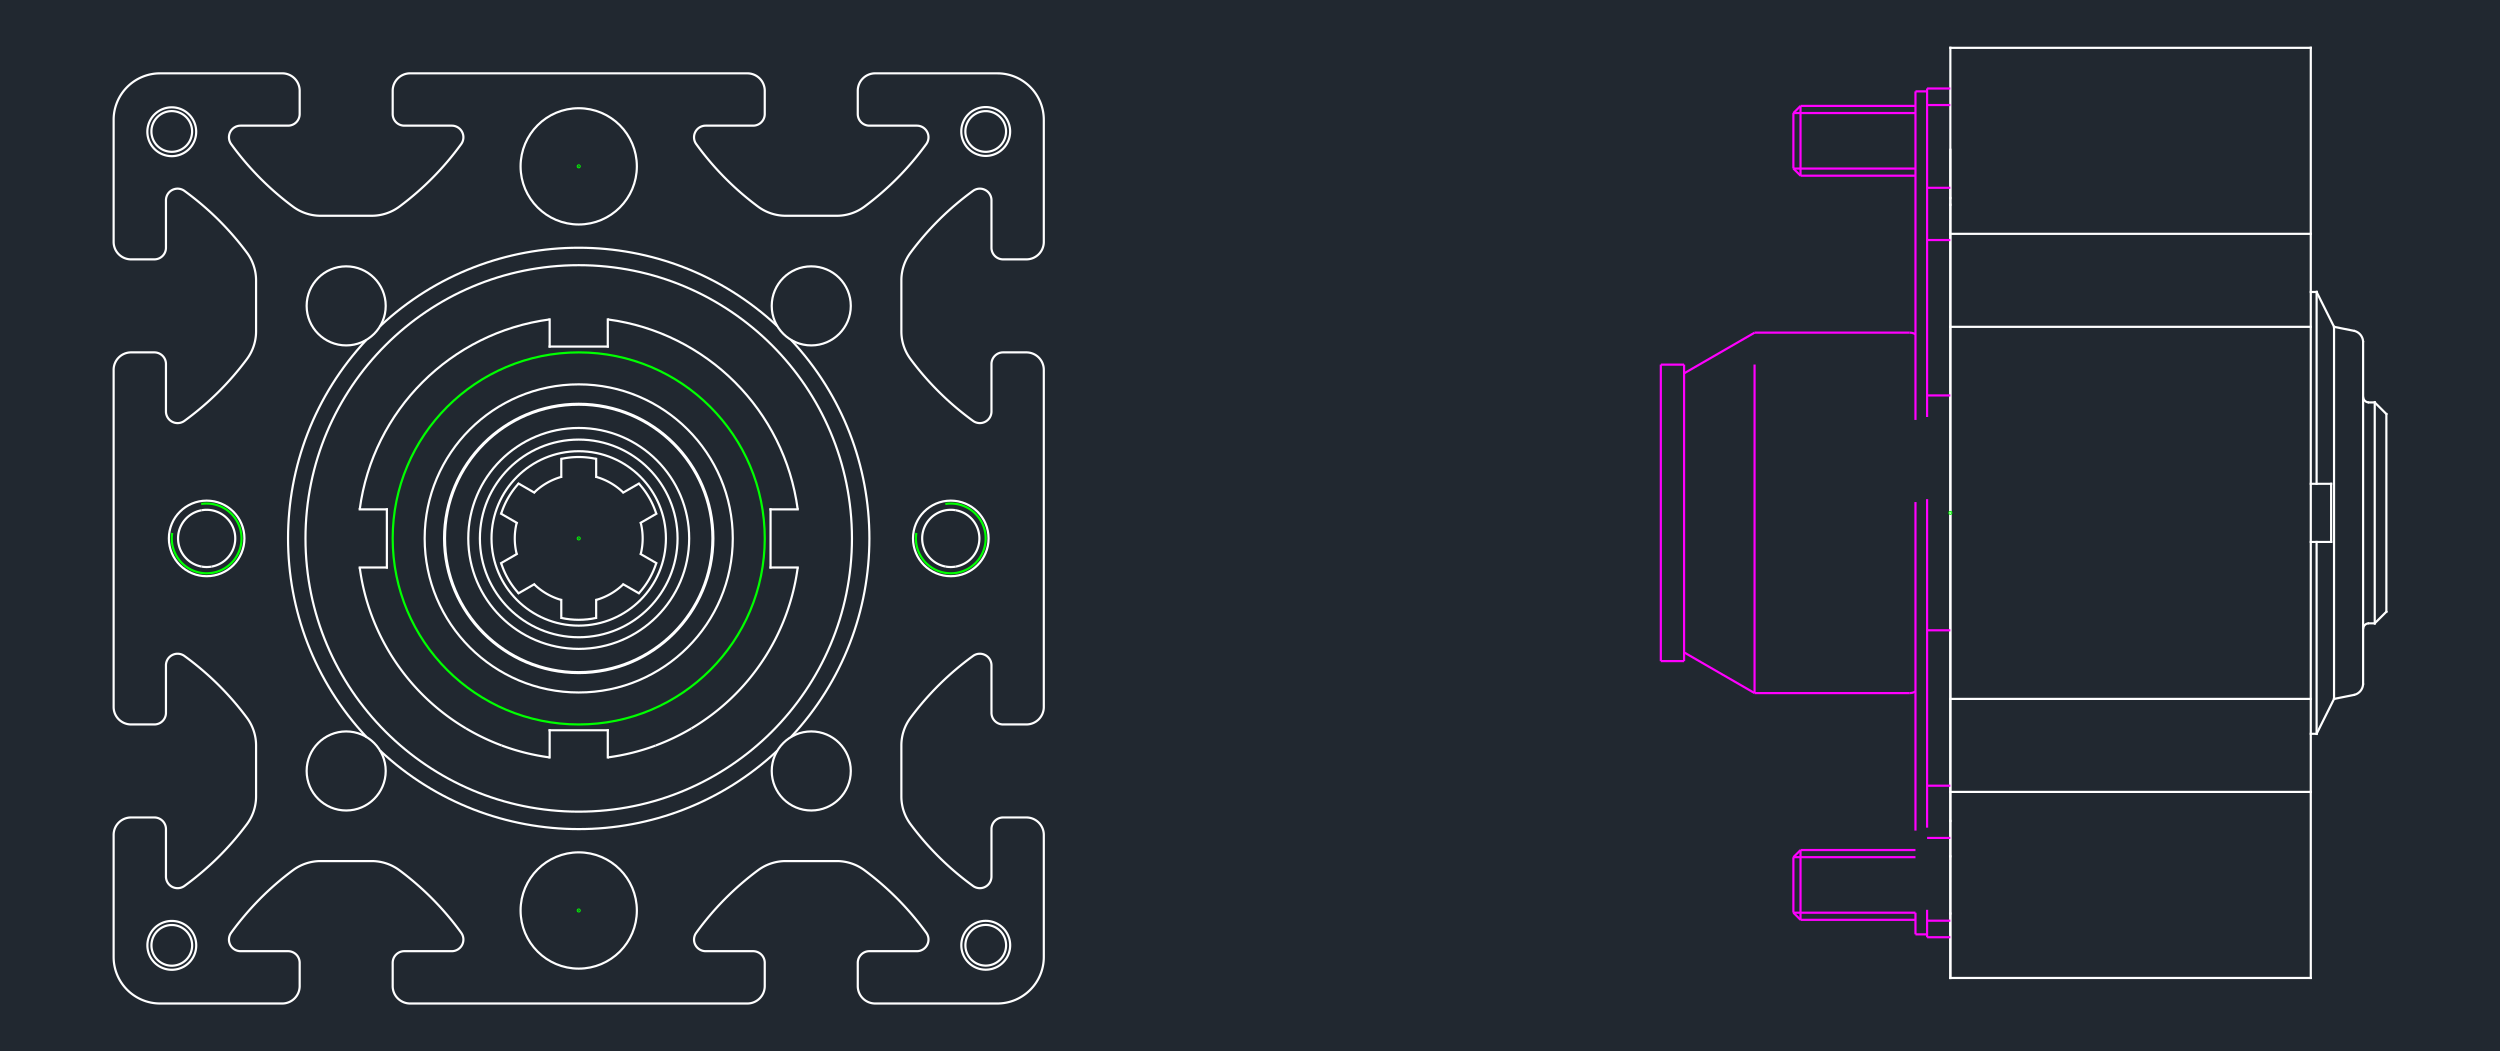 <svg xmlns="http://www.w3.org/2000/svg" xmlns:xlink="http://www.w3.org/1999/xlink" width="1095.796" height="460.8" viewBox="0 0 821.847 345.6"><defs><style>*{stroke-linejoin:round;stroke-linecap:butt}</style></defs><g id="figure_1"><path id="patch_1" d="M0 345.6h821.847V0H0z" style="fill:#fff"/><g id="axes_1"><path id="patch_2" d="M0 345.6h821.847V0H0z" style="fill:#212830"/><path id="line2d_1" d="M641.155 281.51v18.806" clip-path="url(#p29d8b36c7d)" style="fill:none;stroke:#fff;stroke-width:.72;stroke-linecap:square"/><path id="line2d_2" d="M641.155 300.316v21.175" clip-path="url(#p29d8b36c7d)" style="fill:none;stroke:#fff;stroke-width:.72;stroke-linecap:square"/><path id="line2d_3" d="M641.155 269.89v11.62" clip-path="url(#p29d8b36c7d)" style="fill:none;stroke:#fff;stroke-width:.72;stroke-linecap:square"/><path id="line2d_4" d="M641.155 67.31v202.58" clip-path="url(#p29d8b36c7d)" style="fill:none;stroke:#fff;stroke-width:.72;stroke-linecap:square"/><path id="line2d_5" d="M641.155 15.71v49.383" clip-path="url(#p29d8b36c7d)" style="fill:none;stroke:#fff;stroke-width:.72;stroke-linecap:square"/><path id="line2d_6" d="M641.155 65.093v2.217" clip-path="url(#p29d8b36c7d)" style="fill:none;stroke:#fff;stroke-width:.72;stroke-linecap:square"/><path id="line2d_7" d="M759.645 321.491h-118.49" clip-path="url(#p29d8b36c7d)" style="fill:none;stroke:#fff;stroke-width:.72;stroke-linecap:square"/><path id="line2d_8" d="M641.155 321.491V49.236" clip-path="url(#p29d8b36c7d)" style="fill:none;stroke:#fff;stroke-width:.72;stroke-linecap:square"/><path id="line2d_9" d="M759.645 260.335h-118.49" clip-path="url(#p29d8b36c7d)" style="fill:none;stroke:#fff;stroke-width:.72;stroke-linecap:square"/><path id="line2d_10" d="M641.155 229.757h118.49" clip-path="url(#p29d8b36c7d)" style="fill:none;stroke:#fff;stroke-width:.72;stroke-linecap:square"/><path id="line2d_11" d="M759.645 76.866h-118.49" clip-path="url(#p29d8b36c7d)" style="fill:none;stroke:#fff;stroke-width:.72;stroke-linecap:square"/><path id="line2d_12" d="M641.155 107.444h118.49" clip-path="url(#p29d8b36c7d)" style="fill:none;stroke:#fff;stroke-width:.72;stroke-linecap:square"/><path id="line2d_13" d="M759.645 15.71v305.78" clip-path="url(#p29d8b36c7d)" style="fill:none;stroke:#fff;stroke-width:.72;stroke-linecap:square"/><path id="patch_3" d="M778.757 204.912a1.911 1.911 0 0 0-1.911 1.91" clip-path="url(#p29d8b36c7d)" style="fill:none;stroke:#fff;stroke-width:.72;stroke-linejoin:miter"/><path id="patch_4" d="M776.846 130.377a1.911 1.911 0 0 0 1.91 1.911" clip-path="url(#p29d8b36c7d)" style="fill:none;stroke:#fff;stroke-width:.72;stroke-linejoin:miter"/><path id="line2d_14" d="M776.846 112.488v112.224" clip-path="url(#p29d8b36c7d)" style="fill:none;stroke:#fff;stroke-width:.72;stroke-linecap:square"/><path id="line2d_15" d="M780.668 132.288v72.624" clip-path="url(#p29d8b36c7d)" style="fill:none;stroke:#fff;stroke-width:.72;stroke-linecap:square"/><path id="line2d_16" d="m784.49 201.09-3.822 3.822" clip-path="url(#p29d8b36c7d)" style="fill:none;stroke:#fff;stroke-width:.72;stroke-linecap:square"/><path id="line2d_17" d="M780.668 204.912h-1.911" clip-path="url(#p29d8b36c7d)" style="fill:none;stroke:#fff;stroke-width:.72;stroke-linecap:square"/><path id="line2d_18" d="m784.49 136.11-3.822-3.822" clip-path="url(#p29d8b36c7d)" style="fill:none;stroke:#fff;stroke-width:.72;stroke-linecap:square"/><path id="line2d_19" d="M780.668 132.288h-1.911" clip-path="url(#p29d8b36c7d)" style="fill:none;stroke:#fff;stroke-width:.72;stroke-linecap:square"/><path id="line2d_20" d="M784.49 136.11v64.98" clip-path="url(#p29d8b36c7d)" style="fill:none;stroke:#fff;stroke-width:.72;stroke-linecap:square"/><path id="line2d_21" d="M759.645 95.973h1.912" clip-path="url(#p29d8b36c7d)" style="fill:none;stroke:#fff;stroke-width:.72;stroke-linecap:square"/><path id="line2d_22" d="M766.335 159.044h-6.69" clip-path="url(#p29d8b36c7d)" style="fill:none;stroke:#fff;stroke-width:.72;stroke-linecap:square"/><path id="line2d_23" d="M766.335 178.156h-6.69" clip-path="url(#p29d8b36c7d)" style="fill:none;stroke:#fff;stroke-width:.72;stroke-linecap:square"/><path id="line2d_24" d="M767.29 107.444v122.313" clip-path="url(#p29d8b36c7d)" style="fill:none;stroke:#fff;stroke-width:.72;stroke-linecap:square"/><path id="line2d_25" d="m767.29 107.444-5.733-11.47" clip-path="url(#p29d8b36c7d)" style="fill:none;stroke:#fff;stroke-width:.72;stroke-linecap:square"/><path id="line2d_26" d="m773.773 108.74-6.483-1.296" clip-path="url(#p29d8b36c7d)" style="fill:none;stroke:#fff;stroke-width:.72;stroke-linecap:square"/><path id="patch_5" d="M776.846 112.488a3.822 3.822 0 0 0-3.073-3.748" clip-path="url(#p29d8b36c7d)" style="fill:none;stroke:#fff;stroke-width:.72;stroke-linejoin:miter"/><path id="patch_6" d="M773.773 228.46a3.822 3.822 0 0 0 3.073-3.748" clip-path="url(#p29d8b36c7d)" style="fill:none;stroke:#fff;stroke-width:.72;stroke-linejoin:miter"/><path id="line2d_27" d="m773.773 228.46-6.483 1.297" clip-path="url(#p29d8b36c7d)" style="fill:none;stroke:#fff;stroke-width:.72;stroke-linecap:square"/><path id="line2d_28" d="m767.29 229.757-5.733 11.47" clip-path="url(#p29d8b36c7d)" style="fill:none;stroke:#fff;stroke-width:.72;stroke-linecap:square"/><path id="line2d_29" d="M759.645 241.227h1.912" clip-path="url(#p29d8b36c7d)" style="fill:none;stroke:#fff;stroke-width:.72;stroke-linecap:square"/><path id="line2d_30" d="M761.557 95.973v63.071" clip-path="url(#p29d8b36c7d)" style="fill:none;stroke:#fff;stroke-width:.72;stroke-linecap:square"/><path id="line2d_31" d="M766.335 159.044v19.112" clip-path="url(#p29d8b36c7d)" style="fill:none;stroke:#fff;stroke-width:.72;stroke-linecap:square"/><path id="line2d_32" d="M761.557 178.156v63.07" clip-path="url(#p29d8b36c7d)" style="fill:none;stroke:#fff;stroke-width:.72;stroke-linecap:square"/><path id="line2d_33" d="M759.645 15.72h-118.49" clip-path="url(#p29d8b36c7d)" style="fill:none;stroke:#fff;stroke-width:.72;stroke-linecap:square"/><path id="line2d_34" d="M633.51 29.087h7.645" clip-path="url(#p29d8b36c7d)" style="fill:none;stroke-dasharray:108,27;stroke-dashoffset:0;stroke:#f0f;stroke-width:.72"/><path id="line2d_35" d="M633.51 308.113h7.645" clip-path="url(#p29d8b36c7d)" style="fill:none;stroke-dasharray:108,27;stroke-dashoffset:0;stroke:#f0f;stroke-width:.72"/><path id="line2d_36" d="M633.51 302.665h7.645" clip-path="url(#p29d8b36c7d)" style="fill:none;stroke-dasharray:108,27;stroke-dashoffset:0;stroke:#f0f;stroke-width:.72"/><path id="line2d_37" d="M633.51 275.462h7.645" clip-path="url(#p29d8b36c7d)" style="fill:none;stroke-dasharray:108,27;stroke-dashoffset:0;stroke:#f0f;stroke-width:.72"/><path id="line2d_38" d="M633.51 258.29h7.645" clip-path="url(#p29d8b36c7d)" style="fill:none;stroke-dasharray:108,27;stroke-dashoffset:0;stroke:#f0f;stroke-width:.72"/><path id="line2d_39" d="M633.51 207.206h7.645" clip-path="url(#p29d8b36c7d)" style="fill:none;stroke-dasharray:108,27;stroke-dashoffset:0;stroke:#f0f;stroke-width:.72"/><path id="line2d_40" d="M633.51 129.994h7.645" clip-path="url(#p29d8b36c7d)" style="fill:none;stroke-dasharray:108,27;stroke-dashoffset:0;stroke:#f0f;stroke-width:.72"/><path id="line2d_41" d="M633.51 78.91h7.645" clip-path="url(#p29d8b36c7d)" style="fill:none;stroke-dasharray:108,27;stroke-dashoffset:0;stroke:#f0f;stroke-width:.72"/><path id="line2d_42" d="M633.51 61.738h7.645" clip-path="url(#p29d8b36c7d)" style="fill:none;stroke-dasharray:108,27;stroke-dashoffset:0;stroke:#f0f;stroke-width:.72"/><path id="line2d_43" d="M633.51 34.535h7.645" clip-path="url(#p29d8b36c7d)" style="fill:none;stroke-dasharray:108,27;stroke-dashoffset:0;stroke:#f0f;stroke-width:.72"/><path id="line2d_44" d="M633.51 29.087v279.026" clip-path="url(#p29d8b36c7d)" style="fill:none;stroke-dasharray:108,27;stroke-dashoffset:0;stroke:#f0f;stroke-width:.72"/><path id="line2d_45" d="M629.688 307.158h3.822" clip-path="url(#p29d8b36c7d)" style="fill:none;stroke-dasharray:108,27;stroke-dashoffset:0;stroke:#f0f;stroke-width:.72"/><path id="line2d_46" d="M629.688 30.043h3.822" clip-path="url(#p29d8b36c7d)" style="fill:none;stroke-dasharray:108,27;stroke-dashoffset:0;stroke:#f0f;stroke-width:.72"/><path id="line2d_47" d="M629.688 30.043v277.115" clip-path="url(#p29d8b36c7d)" style="fill:none;stroke-dasharray:108,27;stroke-dashoffset:0;stroke:#f0f;stroke-width:.72"/><path id="line2d_48" d="M591.9 302.38h37.788" clip-path="url(#p29d8b36c7d)" style="fill:none;stroke-dasharray:108,27;stroke-dashoffset:0;stroke:#f0f;stroke-width:.72"/><path id="line2d_49" d="m589.554 300.035 2.345 2.345" clip-path="url(#p29d8b36c7d)" style="fill:none;stroke-dasharray:108,27;stroke-dashoffset:0;stroke:#f0f;stroke-width:.72"/><path id="line2d_50" d="M589.554 281.791v18.244" clip-path="url(#p29d8b36c7d)" style="fill:none;stroke-dasharray:108,27;stroke-dashoffset:0;stroke:#f0f;stroke-width:.72"/><path id="line2d_51" d="m591.9 279.446-2.346 2.345" clip-path="url(#p29d8b36c7d)" style="fill:none;stroke-dasharray:108,27;stroke-dashoffset:0;stroke:#f0f;stroke-width:.72"/><path id="line2d_52" d="M629.688 279.446H591.9" clip-path="url(#p29d8b36c7d)" style="fill:none;stroke-dasharray:108,27;stroke-dashoffset:0;stroke:#f0f;stroke-width:.72"/><path id="line2d_53" d="M629.688 300.035h-40.134" clip-path="url(#p29d8b36c7d)" style="fill:none;stroke-dasharray:108,27;stroke-dashoffset:0;stroke:#f0f;stroke-width:.72"/><path id="line2d_54" d="M629.688 281.791h-40.134" clip-path="url(#p29d8b36c7d)" style="fill:none;stroke-dasharray:108,27;stroke-dashoffset:0;stroke:#f0f;stroke-width:.72"/><path id="line2d_55" d="M591.9 279.446v22.934" clip-path="url(#p29d8b36c7d)" style="fill:none;stroke-dasharray:108,27;stroke-dashoffset:0;stroke:#f0f;stroke-width:.72"/><path id="line2d_56" d="M591.9 57.754h37.788" clip-path="url(#p29d8b36c7d)" style="fill:none;stroke-dasharray:108,27;stroke-dashoffset:0;stroke:#f0f;stroke-width:.72"/><path id="line2d_57" d="m589.554 55.41 2.345 2.344" clip-path="url(#p29d8b36c7d)" style="fill:none;stroke-dasharray:108,27;stroke-dashoffset:0;stroke:#f0f;stroke-width:.72"/><path id="line2d_58" d="M589.554 37.165V55.41" clip-path="url(#p29d8b36c7d)" style="fill:none;stroke-dasharray:108,27;stroke-dashoffset:0;stroke:#f0f;stroke-width:.72"/><path id="line2d_59" d="m591.9 34.82-2.346 2.345" clip-path="url(#p29d8b36c7d)" style="fill:none;stroke-dasharray:108,27;stroke-dashoffset:0;stroke:#f0f;stroke-width:.72"/><path id="line2d_60" d="M629.688 34.82H591.9" clip-path="url(#p29d8b36c7d)" style="fill:none;stroke-dasharray:108,27;stroke-dashoffset:0;stroke:#f0f;stroke-width:.72"/><path id="line2d_61" d="M629.688 55.41h-40.134" clip-path="url(#p29d8b36c7d)" style="fill:none;stroke-dasharray:108,27;stroke-dashoffset:0;stroke:#f0f;stroke-width:.72"/><path id="line2d_62" d="M629.688 37.165h-40.134" clip-path="url(#p29d8b36c7d)" style="fill:none;stroke-dasharray:108,27;stroke-dashoffset:0;stroke:#f0f;stroke-width:.72"/><path id="line2d_63" d="M591.9 34.82v22.934" clip-path="url(#p29d8b36c7d)" style="fill:none;stroke-dasharray:108,27;stroke-dashoffset:0;stroke:#f0f;stroke-width:.72"/><path id="patch_7" d="M222.737 177c0 17.943-14.546 32.49-32.49 32.49-17.943 0-32.489-14.547-32.489-32.49s14.546-32.49 32.49-32.49c17.943 0 32.489 14.547 32.489 32.49" clip-path="url(#p29d8b36c7d)" style="fill:none;stroke:#fff;stroke-width:.72;stroke-linejoin:miter"/><path id="patch_8" d="M226.56 177c0 20.054-16.258 36.312-36.312 36.312-20.055 0-36.312-16.258-36.312-36.312s16.257-36.312 36.312-36.312c20.054 0 36.311 16.258 36.311 36.312" clip-path="url(#p29d8b36c7d)" style="fill:none;stroke:#fff;stroke-width:.72;stroke-linejoin:miter"/><path id="patch_9" d="M240.893 177c0 27.97-22.675 50.645-50.645 50.645-27.97 0-50.645-22.675-50.645-50.645 0-27.97 22.674-50.645 50.645-50.645 27.97 0 50.645 22.674 50.645 50.645" clip-path="url(#p29d8b36c7d)" style="fill:none;stroke:#fff;stroke-width:.72;stroke-linejoin:miter"/><path id="patch_10" d="M251.404 177c0 33.776-27.38 61.156-61.156 61.156-33.776 0-61.157-27.38-61.157-61.156 0-33.776 27.381-61.157 61.157-61.157 33.775 0 61.156 27.381 61.156 61.157" clip-path="url(#p29d8b36c7d)" style="fill:none;stroke:#0f0;stroke-width:.72;stroke-linejoin:miter"/><path id="line2d_64" d="M180.692 240.067h19.111" clip-path="url(#p29d8b36c7d)" style="fill:none;stroke:#fff;stroke-width:.72;stroke-linecap:square"/><path id="line2d_65" d="M253.315 186.556v-19.112" clip-path="url(#p29d8b36c7d)" style="fill:none;stroke:#fff;stroke-width:.72;stroke-linecap:square"/><path id="line2d_66" d="M127.18 186.556v-19.112" clip-path="url(#p29d8b36c7d)" style="fill:none;stroke:#fff;stroke-width:.72;stroke-linecap:square"/><path id="line2d_67" d="M180.692 113.932h19.111" clip-path="url(#p29d8b36c7d)" style="fill:none;stroke:#fff;stroke-width:.72;stroke-linecap:square"/><path id="patch_11" d="M234.204 177c0 24.276-19.68 43.956-43.956 43.956-24.277 0-43.956-19.68-43.956-43.956 0-24.276 19.68-43.956 43.956-43.956 24.276 0 43.956 19.68 43.956 43.956" clip-path="url(#p29d8b36c7d)" style="fill:none;stroke:#fff;stroke-width:.72;stroke-linejoin:miter"/><path id="patch_12" d="M218.915 177c0 15.832-12.835 28.667-28.667 28.667-15.833 0-28.667-12.835-28.667-28.667 0-15.833 12.834-28.667 28.667-28.667 15.832 0 28.667 12.834 28.667 28.667" clip-path="url(#p29d8b36c7d)" style="fill:none;stroke:#fff;stroke-width:.72;stroke-linejoin:miter"/><path id="patch_13" d="M330.742 310.747a6.689 6.689 0 1 1-13.378 0 6.689 6.689 0 0 1 13.378 0" clip-path="url(#p29d8b36c7d)" style="fill:none;stroke:#fff;stroke-width:.72;stroke-linejoin:miter"/><path id="patch_14" d="M63.169 310.778a6.689 6.689 0 1 1-13.378 0 6.689 6.689 0 0 1 13.378 0" clip-path="url(#p29d8b36c7d)" style="fill:none;stroke:#fff;stroke-width:.72;stroke-linejoin:miter"/><path id="patch_15" d="M330.73 43.227a6.689 6.689 0 1 1-13.378 0 6.689 6.689 0 0 1 13.378 0" clip-path="url(#p29d8b36c7d)" style="fill:none;stroke:#fff;stroke-width:.72;stroke-linejoin:miter"/><path id="patch_16" d="M63.157 43.22a6.689 6.689 0 1 1-13.378 0 6.689 6.689 0 0 1 13.378 0" clip-path="url(#p29d8b36c7d)" style="fill:none;stroke:#fff;stroke-width:.72;stroke-linejoin:miter"/><path id="patch_17" d="M332.08 310.747a8.027 8.027 0 1 1-16.054 0 8.027 8.027 0 0 1 16.054 0" clip-path="url(#p29d8b36c7d)" style="fill:none;stroke:#fff;stroke-width:.72;stroke-linejoin:miter"/><path id="patch_18" d="M64.507 310.778a8.027 8.027 0 1 1-16.054 0 8.027 8.027 0 0 1 16.054 0" clip-path="url(#p29d8b36c7d)" style="fill:none;stroke:#fff;stroke-width:.72;stroke-linejoin:miter"/><path id="patch_19" d="M332.068 43.227a8.027 8.027 0 1 1-16.054 0 8.027 8.027 0 0 1 16.054 0" clip-path="url(#p29d8b36c7d)" style="fill:none;stroke:#fff;stroke-width:.72;stroke-linejoin:miter"/><path id="patch_20" d="M64.494 43.22a8.027 8.027 0 1 1-16.053 0 8.027 8.027 0 0 1 16.053 0" clip-path="url(#p29d8b36c7d)" style="fill:none;stroke:#fff;stroke-width:.72;stroke-linejoin:miter"/><path id="patch_21" d="M260.014 242.297c34.387-36.74 34.387-93.854 0-130.595" clip-path="url(#p29d8b36c7d)" style="fill:none;stroke:#fff;stroke-width:.72;stroke-linejoin:miter"/><path id="patch_22" d="M124.95 246.766c36.741 34.388 93.854 34.388 130.595 0" clip-path="url(#p29d8b36c7d)" style="fill:none;stroke:#fff;stroke-width:.72;stroke-linejoin:miter"/><path id="patch_23" d="M255.545 107.233c-36.74-34.387-93.854-34.387-130.595 0" clip-path="url(#p29d8b36c7d)" style="fill:none;stroke:#fff;stroke-width:.72;stroke-linejoin:miter"/><path id="patch_24" d="M279.689 100.554c0 7.178-5.818 12.996-12.996 12.996-7.177 0-12.996-5.818-12.996-12.996 0-7.177 5.819-12.995 12.996-12.995 7.178 0 12.996 5.818 12.996 12.995" clip-path="url(#p29d8b36c7d)" style="fill:none;stroke:#fff;stroke-width:.72;stroke-linejoin:miter"/><path id="patch_25" d="M279.689 253.445c0 7.178-5.818 12.996-12.996 12.996-7.177 0-12.996-5.818-12.996-12.996 0-7.177 5.819-12.995 12.996-12.995 7.178 0 12.996 5.818 12.996 12.995" clip-path="url(#p29d8b36c7d)" style="fill:none;stroke:#fff;stroke-width:.72;stroke-linejoin:miter"/><path id="patch_26" d="M126.798 253.445c0 7.178-5.818 12.996-12.996 12.996-7.177 0-12.996-5.818-12.996-12.996 0-7.177 5.819-12.995 12.996-12.995 7.178 0 12.996 5.818 12.996 12.995" clip-path="url(#p29d8b36c7d)" style="fill:none;stroke:#fff;stroke-width:.72;stroke-linejoin:miter"/><path id="patch_27" d="M126.798 100.554c0 7.178-5.818 12.996-12.996 12.996-7.177 0-12.996-5.818-12.996-12.996 0-7.177 5.819-12.995 12.996-12.995 7.178 0 12.996 5.818 12.996 12.995" clip-path="url(#p29d8b36c7d)" style="fill:none;stroke:#fff;stroke-width:.72;stroke-linejoin:miter"/><path id="patch_28" d="M324.983 177c0 6.86-5.562 12.422-12.422 12.422-6.861 0-12.423-5.561-12.423-12.422 0-6.86 5.562-12.423 12.423-12.423 6.86 0 12.422 5.562 12.422 12.423" clip-path="url(#p29d8b36c7d)" style="fill:none;stroke:#fff;stroke-width:.72;stroke-linejoin:miter"/><path id="patch_29" d="M80.357 177c0 6.86-5.561 12.422-12.422 12.422-6.86 0-12.423-5.561-12.423-12.422 0-6.86 5.562-12.423 12.423-12.423 6.86 0 12.422 5.562 12.422 12.423" clip-path="url(#p29d8b36c7d)" style="fill:none;stroke:#fff;stroke-width:.72;stroke-linejoin:miter"/><path id="patch_30" d="M314.198 186.26a9.403 9.403 0 0 0 0-18.52" clip-path="url(#p29d8b36c7d)" style="fill:none;stroke:#fff;stroke-width:.72;stroke-linejoin:miter"/><path id="patch_31" d="M314.198 167.74a9.403 9.403 0 1 0-3.275 18.519" clip-path="url(#p29d8b36c7d)" style="fill:none;stroke:#fff;stroke-width:.72;stroke-linejoin:miter"/><path id="patch_32" d="M66.298 186.26a9.403 9.403 0 0 0 3.274 0" clip-path="url(#p29d8b36c7d)" style="fill:none;stroke:#fff;stroke-width:.72;stroke-linejoin:miter"/><path id="patch_33" d="M66.298 167.74a9.403 9.403 0 0 0 0 18.519" clip-path="url(#p29d8b36c7d)" style="fill:none;stroke:#fff;stroke-width:.72;stroke-linejoin:miter"/><path id="patch_34" d="M120.481 111.702c-34.387 36.741-34.387 93.855 0 130.595" clip-path="url(#p29d8b36c7d)" style="fill:none;stroke:#fff;stroke-width:.72;stroke-linejoin:miter"/><path id="patch_35" d="M301.235 175.206a11.467 11.467 0 1 0 9.532-9.532" clip-path="url(#p29d8b36c7d)" style="fill:none;stroke:#0f0;stroke-width:.72;stroke-linejoin:miter"/><path id="patch_36" d="M310.923 186.26a9.403 9.403 0 0 0 3.275 0" clip-path="url(#p29d8b36c7d)" style="fill:none;stroke:#fff;stroke-width:.72;stroke-linejoin:miter"/><path id="patch_37" d="M56.61 175.206a11.467 11.467 0 1 0 9.531-9.532" clip-path="url(#p29d8b36c7d)" style="fill:none;stroke:#0f0;stroke-width:.72;stroke-linejoin:miter"/><path id="patch_38" d="M69.572 186.26a9.403 9.403 0 1 0-3.274-18.52" clip-path="url(#p29d8b36c7d)" style="fill:none;stroke:#fff;stroke-width:.72;stroke-linejoin:miter"/><path id="patch_39" d="M280.071 177c0 49.608-40.215 89.823-89.823 89.823-49.608 0-89.824-40.215-89.824-89.823 0-49.608 40.216-89.824 89.824-89.824S280.07 127.392 280.07 177" clip-path="url(#p29d8b36c7d)" style="fill:none;stroke:#fff;stroke-width:.72;stroke-linejoin:miter"/><path id="patch_40" d="M209.36 299.313c0 10.555-8.557 19.111-19.112 19.111-10.555 0-19.112-8.556-19.112-19.111 0-10.555 8.557-19.112 19.112-19.112 10.555 0 19.111 8.557 19.111 19.112" clip-path="url(#p29d8b36c7d)" style="fill:none;stroke:#fff;stroke-width:.72;stroke-linejoin:miter"/><path id="patch_41" d="M209.36 54.687c0 10.555-8.557 19.111-19.112 19.111-10.555 0-19.112-8.556-19.112-19.11 0-10.556 8.557-19.112 19.112-19.112 10.555 0 19.111 8.556 19.111 19.111" clip-path="url(#p29d8b36c7d)" style="fill:none;stroke:#fff;stroke-width:.72;stroke-linejoin:miter"/><path id="patch_42" d="M343.139 274.468v40.134c0 8.444-6.845 15.289-15.29 15.289h-40.133a5.733 5.733 0 0 1-5.734-5.734v-7.644a3.822 3.822 0 0 1 3.823-3.822h15.6a3.822 3.822 0 0 0 3.093-6.068 95.557 95.557 0 0 0-20.298-20.534 15.29 15.29 0 0 0-9.124-3.021H258.31a15.29 15.29 0 0 0-9.125 3.021 95.557 95.557 0 0 0-20.297 20.534 3.822 3.822 0 0 0 3.093 6.068h15.6a3.822 3.822 0 0 1 3.822 3.822v7.644a5.733 5.733 0 0 1-5.733 5.734H134.825a5.733 5.733 0 0 1-5.734-5.734v-7.644a3.822 3.822 0 0 1 3.823-3.822h15.6a3.822 3.822 0 0 0 3.093-6.068 95.557 95.557 0 0 0-20.298-20.534 15.29 15.29 0 0 0-9.124-3.021H105.42a15.29 15.29 0 0 0-9.125 3.021 95.557 95.557 0 0 0-20.297 20.534 3.822 3.822 0 0 0 3.093 6.068h15.6a3.822 3.822 0 0 1 3.822 3.822v7.644a5.733 5.733 0 0 1-5.733 5.734H52.646c-8.444 0-15.29-6.845-15.29-15.29v-40.133a5.733 5.733 0 0 1 5.734-5.734h7.645a3.822 3.822 0 0 1 3.822 3.823v15.6a3.822 3.822 0 0 0 6.068 3.093 95.557 95.557 0 0 0 20.533-20.297 15.29 15.29 0 0 0 3.022-9.125v-16.765a15.29 15.29 0 0 0-3.022-9.125 95.557 95.557 0 0 0-20.533-20.297 3.822 3.822 0 0 0-6.068 3.093v15.6a3.822 3.822 0 0 1-3.822 3.822H43.09a5.733 5.733 0 0 1-5.733-5.733V121.577a5.733 5.733 0 0 1 5.733-5.734h7.645a3.822 3.822 0 0 1 3.822 3.823v15.6a3.822 3.822 0 0 0 6.068 3.093 95.557 95.557 0 0 0 20.533-20.297 15.29 15.29 0 0 0 3.022-9.125V92.172a15.29 15.29 0 0 0-3.022-9.125A95.557 95.557 0 0 0 60.625 62.75a3.822 3.822 0 0 0-6.068 3.093v15.6a3.822 3.822 0 0 1-3.822 3.822H43.09a5.733 5.733 0 0 1-5.733-5.733V39.398c0-8.444 6.845-15.29 15.289-15.29H92.78a5.733 5.733 0 0 1 5.733 5.734v7.645a3.822 3.822 0 0 1-3.822 3.822h-15.6a3.822 3.822 0 0 0-3.093 6.068A95.557 95.557 0 0 0 96.295 67.91a15.29 15.29 0 0 0 9.125 3.022h16.765a15.29 15.29 0 0 0 9.124-3.022 95.557 95.557 0 0 0 20.298-20.533 3.822 3.822 0 0 0-3.093-6.068h-15.6a3.822 3.822 0 0 1-3.823-3.822v-7.645a5.733 5.733 0 0 1 5.734-5.733H245.67a5.733 5.733 0 0 1 5.733 5.733v7.645a3.822 3.822 0 0 1-3.822 3.822h-15.6a3.822 3.822 0 0 0-3.093 6.068 95.557 95.557 0 0 0 20.297 20.533 15.29 15.29 0 0 0 9.125 3.022h16.765a15.29 15.29 0 0 0 9.124-3.022 95.557 95.557 0 0 0 20.298-20.533 3.822 3.822 0 0 0-3.093-6.068h-15.6a3.822 3.822 0 0 1-3.823-3.822v-7.645a5.733 5.733 0 0 1 5.734-5.733h40.134c8.444 0 15.289 6.845 15.289 15.289v40.134a5.733 5.733 0 0 1-5.734 5.733h-7.644a3.822 3.822 0 0 1-3.823-3.822v-15.6a3.822 3.822 0 0 0-6.067-3.093 95.557 95.557 0 0 0-20.534 20.297 15.29 15.29 0 0 0-3.021 9.125v16.765a15.29 15.29 0 0 0 3.021 9.125 95.557 95.557 0 0 0 20.534 20.297 3.822 3.822 0 0 0 6.067-3.093v-15.6a3.822 3.822 0 0 1 3.823-3.823h7.644a5.733 5.733 0 0 1 5.734 5.734v110.846a5.733 5.733 0 0 1-5.734 5.733h-7.644a3.822 3.822 0 0 1-3.823-3.822v-15.6a3.822 3.822 0 0 0-6.067-3.093 95.557 95.557 0 0 0-20.534 20.297 15.29 15.29 0 0 0-3.021 9.125v16.765a15.29 15.29 0 0 0 3.021 9.125 95.557 95.557 0 0 0 20.534 20.297 3.822 3.822 0 0 0 6.067-3.093v-15.6a3.822 3.822 0 0 1 3.823-3.823h7.644a5.733 5.733 0 0 1 5.734 5.734" clip-path="url(#p29d8b36c7d)" style="fill:none;stroke:#fff;stroke-width:.72;stroke-linejoin:miter"/><path id="patch_43" d="M204.897 161.922a21.023 21.023 0 0 0-8.916-5.148" clip-path="url(#p29d8b36c7d)" style="fill:none;stroke:#fff;stroke-width:.72;stroke-linejoin:miter"/><path id="patch_44" d="M210.63 182.147a21.023 21.023 0 0 0 0-10.295" clip-path="url(#p29d8b36c7d)" style="fill:none;stroke:#fff;stroke-width:.72;stroke-linejoin:miter"/><path id="patch_45" d="M195.981 197.225a21.023 21.023 0 0 0 8.916-5.147" clip-path="url(#p29d8b36c7d)" style="fill:none;stroke:#fff;stroke-width:.72;stroke-linejoin:miter"/><path id="patch_46" d="M175.599 192.078a21.023 21.023 0 0 0 8.915 5.147" clip-path="url(#p29d8b36c7d)" style="fill:none;stroke:#fff;stroke-width:.72;stroke-linejoin:miter"/><path id="patch_47" d="M169.865 171.852a21.023 21.023 0 0 0 0 10.295" clip-path="url(#p29d8b36c7d)" style="fill:none;stroke:#fff;stroke-width:.72;stroke-linejoin:miter"/><path id="patch_48" d="M184.514 156.774a21.023 21.023 0 0 0-8.915 5.148" clip-path="url(#p29d8b36c7d)" style="fill:none;stroke:#fff;stroke-width:.72;stroke-linejoin:miter"/><path id="line2d_68" d="m210.63 171.852 5.117-2.954" clip-path="url(#p29d8b36c7d)" style="fill:none;stroke:#fff;stroke-width:.72;stroke-linecap:square"/><path id="patch_49" d="M215.747 168.898a26.756 26.756 0 0 0-5.733-9.93" clip-path="url(#p29d8b36c7d)" style="fill:none;stroke:#fff;stroke-width:.72;stroke-linejoin:miter"/><path id="line2d_69" d="m204.897 161.922 5.117-2.955" clip-path="url(#p29d8b36c7d)" style="fill:none;stroke:#fff;stroke-width:.72;stroke-linecap:square"/><path id="line2d_70" d="m204.897 192.078 5.117 2.954" clip-path="url(#p29d8b36c7d)" style="fill:none;stroke:#fff;stroke-width:.72;stroke-linecap:square"/><path id="patch_50" d="M210.014 195.032a26.756 26.756 0 0 0 5.733-9.93" clip-path="url(#p29d8b36c7d)" style="fill:none;stroke:#fff;stroke-width:.72;stroke-linejoin:miter"/><path id="line2d_71" d="m210.63 182.147 5.117 2.955" clip-path="url(#p29d8b36c7d)" style="fill:none;stroke:#fff;stroke-width:.72;stroke-linecap:square"/><path id="line2d_72" d="M184.514 197.225v5.91" clip-path="url(#p29d8b36c7d)" style="fill:none;stroke:#fff;stroke-width:.72;stroke-linecap:square"/><path id="patch_51" d="M184.514 203.134c3.778.829 7.69.829 11.467 0" clip-path="url(#p29d8b36c7d)" style="fill:none;stroke:#fff;stroke-width:.72;stroke-linejoin:miter"/><path id="line2d_73" d="M195.981 197.225v5.91" clip-path="url(#p29d8b36c7d)" style="fill:none;stroke:#fff;stroke-width:.72;stroke-linecap:square"/><path id="line2d_74" d="m169.865 182.147-5.117 2.955" clip-path="url(#p29d8b36c7d)" style="fill:none;stroke:#fff;stroke-width:.72;stroke-linecap:square"/><path id="patch_52" d="M164.748 185.102a26.756 26.756 0 0 0 5.733 9.93" clip-path="url(#p29d8b36c7d)" style="fill:none;stroke:#fff;stroke-width:.72;stroke-linejoin:miter"/><path id="line2d_75" d="m175.599 192.078-5.118 2.954" clip-path="url(#p29d8b36c7d)" style="fill:none;stroke:#fff;stroke-width:.72;stroke-linecap:square"/><path id="line2d_76" d="m175.599 161.922-5.118-2.955" clip-path="url(#p29d8b36c7d)" style="fill:none;stroke:#fff;stroke-width:.72;stroke-linecap:square"/><path id="patch_53" d="M170.481 158.967a26.756 26.756 0 0 0-5.733 9.931" clip-path="url(#p29d8b36c7d)" style="fill:none;stroke:#fff;stroke-width:.72;stroke-linejoin:miter"/><path id="line2d_77" d="m169.865 171.852-5.117-2.954" clip-path="url(#p29d8b36c7d)" style="fill:none;stroke:#fff;stroke-width:.72;stroke-linecap:square"/><path id="patch_54" d="M195.981 150.865a26.756 26.756 0 0 0-11.467 0" clip-path="url(#p29d8b36c7d)" style="fill:none;stroke:#fff;stroke-width:.72;stroke-linejoin:miter"/><path id="line2d_78" d="M195.981 156.774v-5.909" clip-path="url(#p29d8b36c7d)" style="fill:none;stroke:#fff;stroke-width:.72;stroke-linecap:square"/><path id="line2d_79" d="M184.514 156.774v-5.909" clip-path="url(#p29d8b36c7d)" style="fill:none;stroke:#fff;stroke-width:.72;stroke-linecap:square"/><path id="patch_55" d="M199.803 248.992a72.623 72.623 0 0 0 15.754-3.922" clip-path="url(#p29d8b36c7d)" style="fill:none;stroke:#fff;stroke-width:.72;stroke-linejoin:miter"/><path id="line2d_80" d="M253.315 167.444h8.925" clip-path="url(#p29d8b36c7d)" style="fill:none;stroke:#fff;stroke-width:.72;stroke-linecap:square"/><path id="line2d_81" d="M253.315 186.556h8.925" clip-path="url(#p29d8b36c7d)" style="fill:none;stroke:#fff;stroke-width:.72;stroke-linecap:square"/><path id="line2d_82" d="M127.18 167.444h-8.924" clip-path="url(#p29d8b36c7d)" style="fill:none;stroke:#fff;stroke-width:.72;stroke-linecap:square"/><path id="line2d_83" d="M127.18 186.556h-8.924" clip-path="url(#p29d8b36c7d)" style="fill:none;stroke:#fff;stroke-width:.72;stroke-linecap:square"/><path id="patch_56" d="M180.692 105.008c-32.527 4.317-58.119 29.91-62.436 62.436" clip-path="url(#p29d8b36c7d)" style="fill:none;stroke:#fff;stroke-width:.72;stroke-linejoin:miter"/><path id="line2d_84" d="M180.692 113.932v-8.924" clip-path="url(#p29d8b36c7d)" style="fill:none;stroke:#fff;stroke-width:.72;stroke-linecap:square"/><path id="line2d_85" d="M199.803 113.932v-8.924" clip-path="url(#p29d8b36c7d)" style="fill:none;stroke:#fff;stroke-width:.72;stroke-linecap:square"/><path id="line2d_86" d="M180.692 240.067v8.925" clip-path="url(#p29d8b36c7d)" style="fill:none;stroke:#fff;stroke-width:.72;stroke-linecap:square"/><path id="line2d_87" d="M199.803 240.067v8.925" clip-path="url(#p29d8b36c7d)" style="fill:none;stroke:#fff;stroke-width:.72;stroke-linecap:square"/><path id="patch_57" d="M262.24 167.444c-4.318-32.527-29.91-58.119-62.437-62.436" clip-path="url(#p29d8b36c7d)" style="fill:none;stroke:#fff;stroke-width:.72;stroke-linejoin:miter"/><path id="patch_58" d="M118.256 186.556a72.623 72.623 0 0 0 34.934 52.9" clip-path="url(#p29d8b36c7d)" style="fill:none;stroke:#fff;stroke-width:.72;stroke-linejoin:miter"/><path id="patch_59" d="M234.51 177c0 24.445-19.817 44.262-44.262 44.262S145.986 201.445 145.986 177s19.817-44.262 44.262-44.262S234.51 152.555 234.51 177" clip-path="url(#p29d8b36c7d)" style="fill:none;stroke:#fff;stroke-width:.72;stroke-linejoin:miter"/><path id="patch_60" d="M153.19 239.457a72.623 72.623 0 0 0 11.748 5.613" clip-path="url(#p29d8b36c7d)" style="fill:none;stroke:#fff;stroke-width:.72;stroke-linejoin:miter"/><path id="patch_61" d="M164.938 245.07a72.623 72.623 0 0 0 15.754 3.922" clip-path="url(#p29d8b36c7d)" style="fill:none;stroke:#fff;stroke-width:.72;stroke-linejoin:miter"/><path id="patch_62" d="M215.557 245.07a72.623 72.623 0 0 0 11.749-5.613" clip-path="url(#p29d8b36c7d)" style="fill:none;stroke:#fff;stroke-width:.72;stroke-linejoin:miter"/><path id="patch_63" d="M227.306 239.457a72.623 72.623 0 0 0 34.934-52.901" clip-path="url(#p29d8b36c7d)" style="fill:none;stroke:#fff;stroke-width:.72;stroke-linejoin:miter"/><path id="line2d_88" d="M627.772 109.357h-50.977" clip-path="url(#p29d8b36c7d)" style="fill:none;stroke-dasharray:108,27;stroke-dashoffset:0;stroke:#f0f;stroke-width:.72"/><path id="line2d_89" d="M627.772 227.843H576.79" clip-path="url(#p29d8b36c7d)" style="fill:none;stroke-dasharray:108,27;stroke-dashoffset:0;stroke:#f0f;stroke-width:.72"/><path id="line2d_90" d="M553.622 119.868v97.464" clip-path="url(#p29d8b36c7d)" style="fill:none;stroke-dasharray:108,27;stroke-dashoffset:0;stroke:#f0f;stroke-width:.72"/><path id="line2d_91" d="m553.622 122.736 23.173-13.379" clip-path="url(#p29d8b36c7d)" style="fill:none;stroke-dasharray:108,27;stroke-dashoffset:0;stroke:#f0f;stroke-width:.72"/><path id="line2d_92" d="m553.622 214.467 23.173 13.379" clip-path="url(#p29d8b36c7d)" style="fill:none;stroke-dasharray:108,27;stroke-dashoffset:0;stroke:#f0f;stroke-width:.72"/><path id="patch_64" d="M629.688 109.873a3.822 3.822 0 0 0-1.916-.515" clip-path="url(#p29d8b36c7d)" style="fill:none;stroke-dasharray:108,27;stroke-dashoffset:0;stroke:#f0f;stroke-width:.72;stroke-linejoin:miter"/><path id="patch_65" d="M627.772 227.844c.673 0 1.334-.177 1.916-.515" clip-path="url(#p29d8b36c7d)" style="fill:none;stroke-dasharray:108,27;stroke-dashoffset:0;stroke:#f0f;stroke-width:.72;stroke-linejoin:miter"/><path id="line2d_93" d="m576.79 227.843.005-118.486" clip-path="url(#p29d8b36c7d)" style="fill:none;stroke-dasharray:108,27;stroke-dashoffset:0;stroke:#f0f;stroke-width:.72"/><path id="line2d_94" d="M545.978 119.868v97.464" clip-path="url(#p29d8b36c7d)" style="fill:none;stroke-dasharray:108,27;stroke-dashoffset:0;stroke:#f0f;stroke-width:.72"/><path id="line2d_95" d="M545.978 217.332h7.644" clip-path="url(#p29d8b36c7d)" style="fill:none;stroke-dasharray:108,27;stroke-dashoffset:0;stroke:#f0f;stroke-width:.72"/><path id="line2d_96" d="M545.978 119.868h7.644" clip-path="url(#p29d8b36c7d)" style="fill:none;stroke-dasharray:108,27;stroke-dashoffset:0;stroke:#f0f;stroke-width:.72"/><g id="PathCollection_1"><defs><path id="m45065b0afb" d="M0 .158a.158.158 0 1 0 0-.316.158.158 0 0 0 0 .316z" style="stroke:#0f0"/></defs><g clip-path="url(#p29d8b36c7d)"><use xlink:href="#m45065b0afb" x="190.248" y="177" style="fill:#0f0;stroke:#0f0"/></g></g><g id="PathCollection_2" clip-path="url(#p29d8b36c7d)"><use xlink:href="#m45065b0afb" x="190.248" y="54.687" style="fill:#0f0;stroke:#0f0"/></g><g id="PathCollection_3" clip-path="url(#p29d8b36c7d)"><use xlink:href="#m45065b0afb" x="190.248" y="299.313" style="fill:#0f0;stroke:#0f0"/></g><g id="PathCollection_4" clip-path="url(#p29d8b36c7d)"><use xlink:href="#m45065b0afb" x="641.155" y="168.6" style="fill:#0f0;stroke:#0f0"/></g></g></g><defs><clipPath id="p29d8b36c7d"><path d="M0 0h821.847v345.6H0z"/></clipPath></defs></svg>
